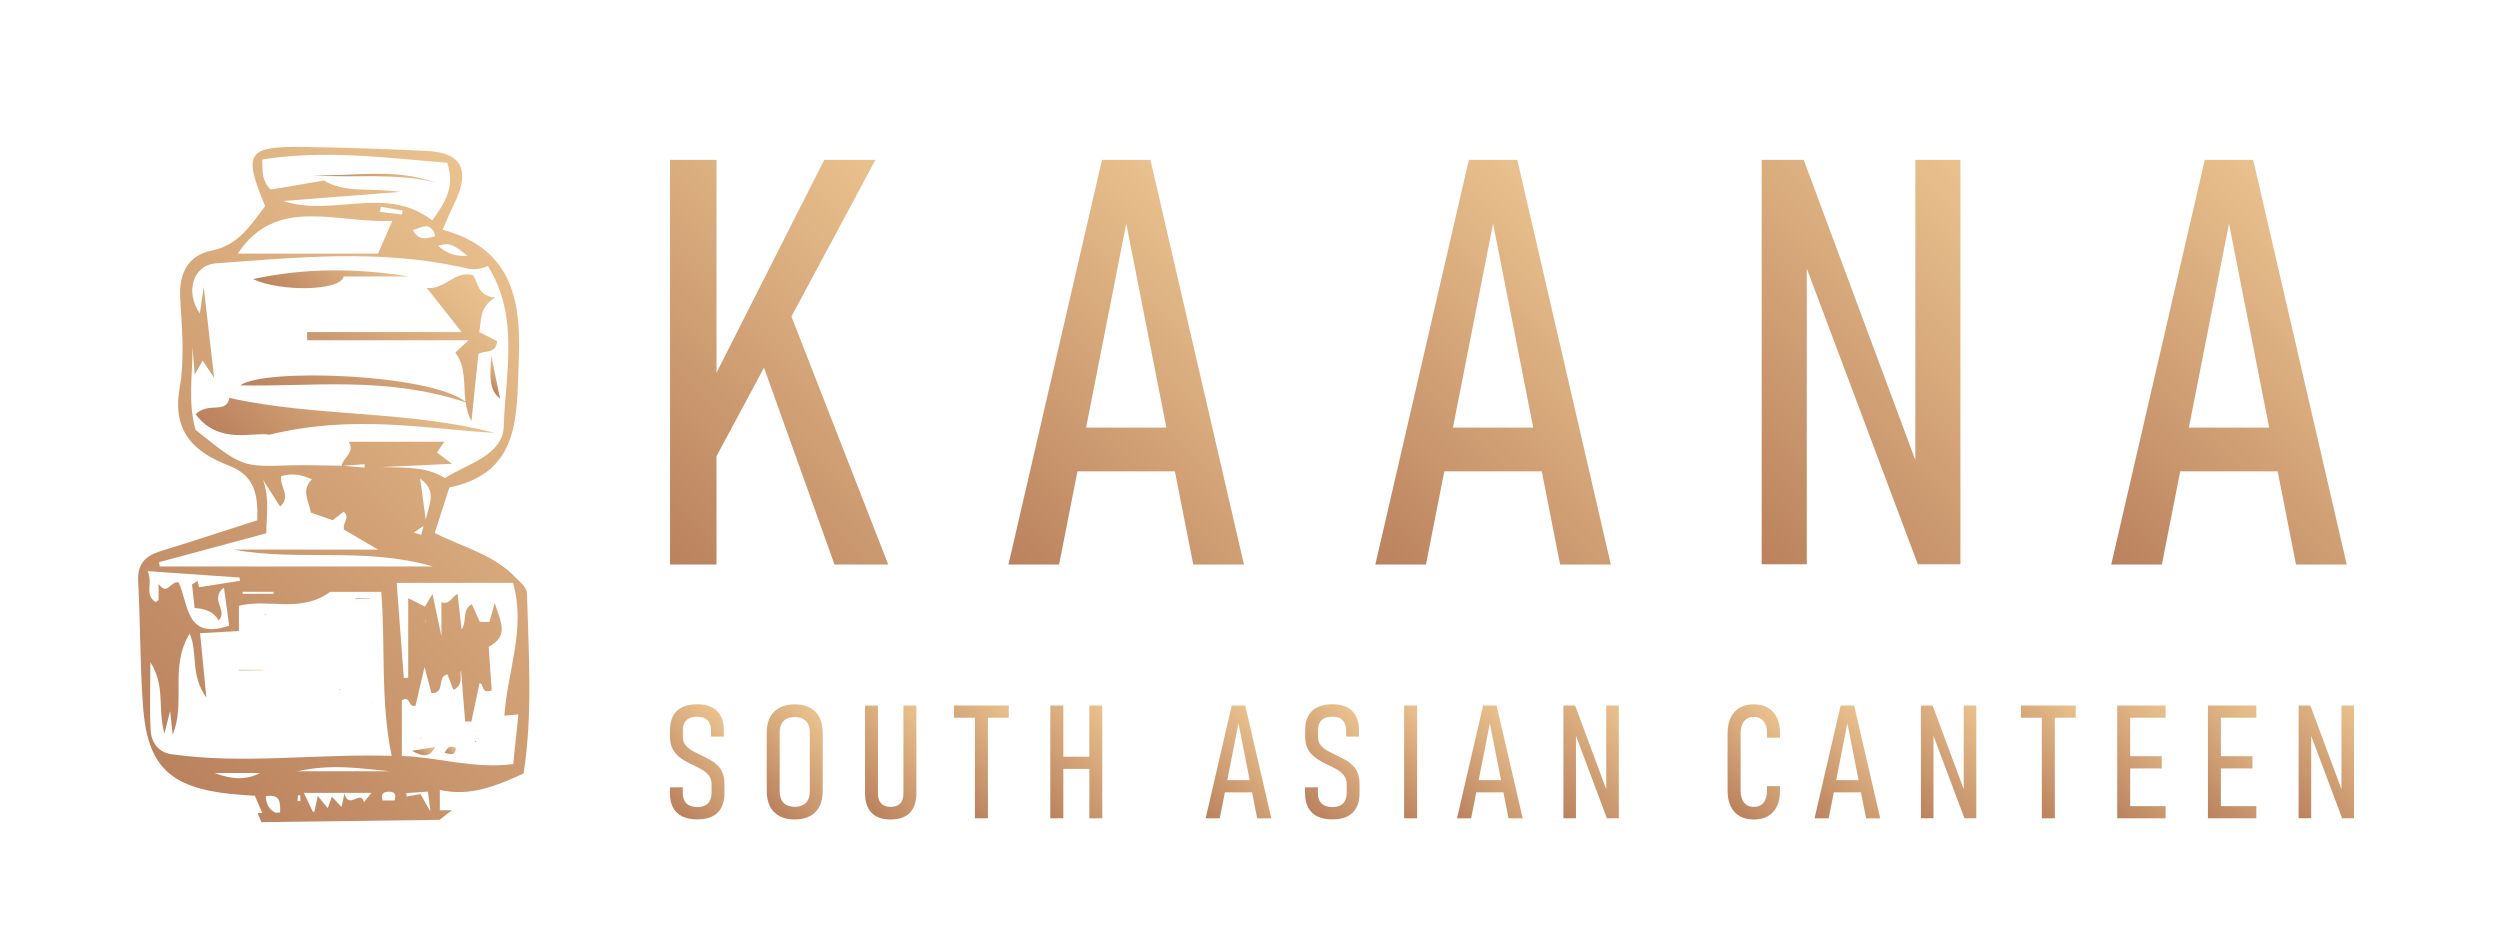 <?xml version="1.0" encoding="UTF-8"?>
<svg id="Layer_1" xmlns="http://www.w3.org/2000/svg" version="1.1" xmlns:xlink="http://www.w3.org/1999/xlink" viewBox="0 0 766 290">
  <!-- Generator: Adobe Illustrator 29.2.0, SVG Export Plug-In . SVG Version: 2.1.0 Build 22)  -->
  <defs>
    <style>
      .st0 {
        fill: url(#New_Gradient_Swatch_118);
      }

      .st1 {
        fill: url(#New_Gradient_Swatch_122);
      }

      .st2 {
        fill: url(#New_Gradient_Swatch_114);
      }

      .st3 {
        fill: url(#New_Gradient_Swatch_134);
      }

      .st4 {
        fill: url(#New_Gradient_Swatch_123);
      }

      .st5 {
        fill: url(#New_Gradient_Swatch_135);
      }

      .st6 {
        fill: url(#New_Gradient_Swatch_126);
      }

      .st7 {
        fill: url(#New_Gradient_Swatch_15);
      }

      .st8 {
        fill: url(#New_Gradient_Swatch_129);
      }

      .st9 {
        fill: url(#New_Gradient_Swatch_18);
      }

      .st10 {
        fill: url(#New_Gradient_Swatch_128);
      }

      .st11 {
        fill: url(#New_Gradient_Swatch_113);
      }

      .st12 {
        fill: url(#New_Gradient_Swatch_119);
      }

      .st13 {
        fill: url(#New_Gradient_Swatch_131);
      }

      .st14 {
        fill: url(#New_Gradient_Swatch_111);
      }

      .st15 {
        fill: url(#New_Gradient_Swatch_13);
      }

      .st16 {
        fill: url(#New_Gradient_Swatch_133);
      }

      .st17 {
        fill: url(#New_Gradient_Swatch_14);
      }

      .st18 {
        fill: url(#New_Gradient_Swatch_132);
      }

      .st19 {
        fill: url(#New_Gradient_Swatch_19);
      }

      .st20 {
        fill: url(#New_Gradient_Swatch_137);
      }

      .st21 {
        fill: url(#New_Gradient_Swatch_117);
      }

      .st22 {
        fill: url(#New_Gradient_Swatch_116);
      }

      .st23 {
        fill: url(#New_Gradient_Swatch_120);
      }

      .st24 {
        fill: url(#New_Gradient_Swatch_11);
      }

      .st25 {
        fill: url(#New_Gradient_Swatch_112);
      }

      .st26 {
        fill: url(#New_Gradient_Swatch_124);
      }

      .st27 {
        fill: url(#New_Gradient_Swatch_16);
      }

      .st28 {
        fill: url(#New_Gradient_Swatch_136);
      }

      .st29 {
        fill: url(#New_Gradient_Swatch_115);
      }

      .st30 {
        fill: url(#New_Gradient_Swatch_121);
      }

      .st31 {
        fill: url(#New_Gradient_Swatch_127);
      }

      .st32 {
        fill: url(#New_Gradient_Swatch_110);
      }

      .st33 {
        fill: url(#New_Gradient_Swatch_1);
      }

      .st34 {
        fill: url(#New_Gradient_Swatch_125);
      }

      .st35 {
        fill: url(#New_Gradient_Swatch_130);
      }

      .st36 {
        fill: url(#New_Gradient_Swatch_12);
      }

      .st37 {
        fill: url(#New_Gradient_Swatch_17);
      }
    </style>
    <linearGradient id="New_Gradient_Swatch_1" data-name="New Gradient Swatch 1" x1="202.71" y1="244.36" x2="224.46" y2="222.61" gradientUnits="userSpaceOnUse">
      <stop offset="0" stop-color="#ba825e"/>
      <stop offset="1" stop-color="#eac28e"/>
    </linearGradient>
    <linearGradient id="New_Gradient_Swatch_11" data-name="New Gradient Swatch 1" x1="232.65" y1="244.3" x2="254.36" y2="222.59" xlink:href="#New_Gradient_Swatch_1"/>
    <linearGradient id="New_Gradient_Swatch_12" data-name="New Gradient Swatch 1" x1="261.26" y1="243.26" x2="284.56" y2="219.96" xlink:href="#New_Gradient_Swatch_1"/>
    <linearGradient id="New_Gradient_Swatch_13" data-name="New Gradient Swatch 1" x1="289.47" y1="241.49" x2="311.94" y2="219.02" xlink:href="#New_Gradient_Swatch_1"/>
    <linearGradient id="New_Gradient_Swatch_14" data-name="New Gradient Swatch 1" x1="317.16" y1="246.07" x2="342.4" y2="220.83" xlink:href="#New_Gradient_Swatch_1"/>
    <linearGradient id="New_Gradient_Swatch_15" data-name="New Gradient Swatch 1" x1="367.8" y1="249.12" x2="391.13" y2="225.78" xlink:href="#New_Gradient_Swatch_1"/>
    <linearGradient id="New_Gradient_Swatch_16" data-name="New Gradient Swatch 1" x1="397.32" y1="244.36" x2="419.06" y2="222.61" xlink:href="#New_Gradient_Swatch_1"/>
    <linearGradient id="New_Gradient_Swatch_17" data-name="New Gradient Swatch 1" x1="422.58" y1="243.09" x2="441.85" y2="223.82" xlink:href="#New_Gradient_Swatch_1"/>
    <linearGradient id="New_Gradient_Swatch_18" data-name="New Gradient Swatch 1" x1="444.82" y1="249.12" x2="468.16" y2="225.78" xlink:href="#New_Gradient_Swatch_1"/>
    <linearGradient id="New_Gradient_Swatch_19" data-name="New Gradient Swatch 1" x1="474.64" y1="246.32" x2="500.39" y2="220.57" xlink:href="#New_Gradient_Swatch_1"/>
    <linearGradient id="New_Gradient_Swatch_110" data-name="New Gradient Swatch 1" x1="526.75" y1="244.08" x2="548" y2="222.83" xlink:href="#New_Gradient_Swatch_1"/>
    <linearGradient id="New_Gradient_Swatch_111" data-name="New Gradient Swatch 1" x1="554.36" y1="249.12" x2="577.7" y2="225.78" xlink:href="#New_Gradient_Swatch_1"/>
    <linearGradient id="New_Gradient_Swatch_112" data-name="New Gradient Swatch 1" x1="584.18" y1="246.32" x2="609.93" y2="220.57" xlink:href="#New_Gradient_Swatch_1"/>
    <linearGradient id="New_Gradient_Swatch_113" data-name="New Gradient Swatch 1" x1="616.37" y1="241.49" x2="638.84" y2="219.02" xlink:href="#New_Gradient_Swatch_1"/>
    <linearGradient id="New_Gradient_Swatch_114" data-name="New Gradient Swatch 1" x1="643.79" y1="245.8" x2="668.48" y2="221.11" xlink:href="#New_Gradient_Swatch_1"/>
    <linearGradient id="New_Gradient_Swatch_115" data-name="New Gradient Swatch 1" x1="671.58" y1="245.8" x2="696.27" y2="221.11" xlink:href="#New_Gradient_Swatch_1"/>
    <linearGradient id="New_Gradient_Swatch_116" data-name="New Gradient Swatch 1" x1="699.91" y1="246.32" x2="725.66" y2="220.57" xlink:href="#New_Gradient_Swatch_1"/>
    <linearGradient id="New_Gradient_Swatch_117" data-name="New Gradient Swatch 1" x1="191.01" y1="158.69" x2="284.48" y2="65.22" xlink:href="#New_Gradient_Swatch_1"/>
    <linearGradient id="New_Gradient_Swatch_118" data-name="New Gradient Swatch 1" x1="303.2" y1="167.18" x2="386.95" y2="83.43" xlink:href="#New_Gradient_Swatch_1"/>
    <linearGradient id="New_Gradient_Swatch_119" data-name="New Gradient Swatch 1" x1="415.61" y1="167.18" x2="499.36" y2="83.43" xlink:href="#New_Gradient_Swatch_1"/>
    <linearGradient id="New_Gradient_Swatch_120" data-name="New Gradient Swatch 1" x1="524.02" y1="157.14" x2="616.43" y2="64.73" xlink:href="#New_Gradient_Swatch_1"/>
    <linearGradient id="New_Gradient_Swatch_121" data-name="New Gradient Swatch 1" x1="641.1" y1="167.18" x2="724.84" y2="83.43" xlink:href="#New_Gradient_Swatch_1"/>
    <linearGradient id="New_Gradient_Swatch_122" data-name="New Gradient Swatch 1" x1="38.22" y1="223.42" x2="176.14" y2="85.51" xlink:href="#New_Gradient_Swatch_1"/>
    <linearGradient id="New_Gradient_Swatch_123" data-name="New Gradient Swatch 1" x1="84.17" y1="151.42" x2="127.28" y2="108.31" xlink:href="#New_Gradient_Swatch_1"/>
    <linearGradient id="New_Gradient_Swatch_124" data-name="New Gradient Swatch 1" x1="89.24" y1="97.25" x2="113.52" y2="72.97" xlink:href="#New_Gradient_Swatch_1"/>
    <linearGradient id="New_Gradient_Swatch_125" data-name="New Gradient Swatch 1" x1="94.07" y1="138.52" x2="146.63" y2="85.96" xlink:href="#New_Gradient_Swatch_1"/>
    <linearGradient id="New_Gradient_Swatch_126" data-name="New Gradient Swatch 1" x1="149.18" y1="118.2" x2="154.52" y2="112.86" xlink:href="#New_Gradient_Swatch_1"/>
    <linearGradient id="New_Gradient_Swatch_127" data-name="New Gradient Swatch 1" x1="82.21" y1="137.07" x2="82.41" y2="136.87" xlink:href="#New_Gradient_Swatch_1"/>
    <linearGradient id="New_Gradient_Swatch_128" data-name="New Gradient Swatch 1" x1="75.05" y1="207.21" x2="78.84" y2="203.41" xlink:href="#New_Gradient_Swatch_1"/>
    <linearGradient id="New_Gradient_Swatch_129" data-name="New Gradient Swatch 1" x1="109.99" y1="184.57" x2="112.27" y2="182.29" xlink:href="#New_Gradient_Swatch_1"/>
    <linearGradient id="New_Gradient_Swatch_130" data-name="New Gradient Swatch 1" x1="113.88" y1="215.33" x2="114.22" y2="214.99" xlink:href="#New_Gradient_Swatch_1"/>
    <linearGradient id="New_Gradient_Swatch_131" data-name="New Gradient Swatch 1" x1="103.97" y1="211.46" x2="104.24" y2="211.19" xlink:href="#New_Gradient_Swatch_1"/>
    <linearGradient id="New_Gradient_Swatch_132" data-name="New Gradient Swatch 1" x1="81.19" y1="188.57" x2="81.47" y2="188.29" xlink:href="#New_Gradient_Swatch_1"/>
    <linearGradient id="New_Gradient_Swatch_133" data-name="New Gradient Swatch 1" x1="127.82" y1="231.65" x2="131.97" y2="227.5" xlink:href="#New_Gradient_Swatch_1"/>
    <linearGradient id="New_Gradient_Swatch_134" data-name="New Gradient Swatch 1" x1="136.88" y1="231.28" x2="139.37" y2="228.79" xlink:href="#New_Gradient_Swatch_1"/>
    <linearGradient id="New_Gradient_Swatch_135" data-name="New Gradient Swatch 1" x1="145.54" y1="227.32" x2="145.85" y2="227.01" xlink:href="#New_Gradient_Swatch_1"/>
    <linearGradient id="New_Gradient_Swatch_136" data-name="New Gradient Swatch 1" x1="128.75" y1="226.29" x2="129.01" y2="226.03" xlink:href="#New_Gradient_Swatch_1"/>
    <linearGradient id="New_Gradient_Swatch_137" data-name="New Gradient Swatch 1" x1="105.68" y1="63.67" x2="123.38" y2="45.96" xlink:href="#New_Gradient_Swatch_1"/>
  </defs>
  <path class="st33" d="M219.82,234.46c-.66-.63-1.39-1.17-2.19-1.62-.8-.45-1.61-.87-2.44-1.25-1-.48-1.95-.96-2.86-1.44-.91-.48-1.66-1.07-2.23-1.76-.58-.69-.87-1.59-.87-2.72v-1.92c0-1.36.37-2.4,1.12-3.1.74-.7,1.85-1.06,3.3-1.06s2.44.37,3.14,1.1c.7.74,1.05,1.83,1.07,3.29v1.71h3.92v-1.81c0-2.65-.69-4.66-2.06-6.03-1.37-1.37-3.39-2.06-6.07-2.06s-4.82.67-6.24,2.02c-1.42,1.35-2.13,3.34-2.13,5.97v1.85c0,1.38.22,2.54.65,3.49.44.95,1.01,1.75,1.72,2.4.71.65,1.5,1.21,2.37,1.69.86.48,1.74.92,2.63,1.33.94.43,1.81.89,2.61,1.38.81.49,1.47,1.08,1.99,1.77.51.69.77,1.57.77,2.65v2.52c0,1.46-.37,2.56-1.1,3.31-.74.74-1.82,1.12-3.24,1.12s-2.59-.37-3.35-1.12c-.76-.75-1.13-1.85-1.12-3.31v-1.64l-3.95.02v1.71c0,1.78.32,3.27.95,4.47.63,1.21,1.58,2.11,2.83,2.72,1.25.61,2.8.92,4.64.92,2.72,0,4.79-.69,6.19-2.06,1.4-1.37,2.1-3.39,2.1-6.05v-2.68c0-1.36-.19-2.52-.58-3.47-.39-.95-.91-1.74-1.57-2.37Z"/>
  <path class="st24" d="M248.15,216.83c-1.28-.67-2.82-1.01-4.65-1.01s-3.35.34-4.63,1.01c-1.28.67-2.26,1.66-2.94,2.95-.67,1.29-1.01,2.87-1.01,4.74v17.87c0,1.85.34,3.43,1.01,4.72.67,1.29,1.65,2.28,2.94,2.96,1.28.68,2.83,1.02,4.63,1.02s3.37-.34,4.65-1.02c1.28-.68,2.25-1.67,2.92-2.96.67-1.29,1.01-2.86,1.01-4.72v-17.87c0-1.87-.34-3.45-1.01-4.74-.67-1.29-1.65-2.27-2.92-2.95ZM248.12,242.56c0,1.46-.4,2.6-1.21,3.42-.81.82-1.94,1.24-3.4,1.24s-2.61-.41-3.41-1.24c-.8-.82-1.2-1.96-1.2-3.42v-18.21c0-1.49.4-2.64,1.2-3.44.8-.81,1.93-1.21,3.41-1.21s2.59.41,3.4,1.21c.81.81,1.21,1.96,1.21,3.44v18.21Z"/>
  <path class="st36" d="M276.81,243.15c0,1.33-.33,2.34-.98,3.03-.66.69-1.64,1.03-2.94,1.03s-2.23-.34-2.89-1.03c-.66-.69-.99-1.7-.99-3.03v-26.98h-3.97v26.79c0,2.68.66,4.7,1.99,6.07,1.32,1.37,3.27,2.06,5.86,2.06s4.56-.69,5.89-2.06c1.33-1.37,2-3.39,2-6.07v-26.79h-3.97v26.98Z"/>
  <polygon class="st15" points="292.31 219.91 298.71 219.91 298.71 250.73 302.7 250.73 302.7 219.91 309.09 219.91 309.09 216.17 292.31 216.17 292.31 219.91"/>
  <polygon class="st17" points="333.77 231.86 325.81 231.86 325.81 216.17 321.81 216.17 321.81 250.73 325.81 250.73 325.81 235.59 333.77 235.59 333.77 250.73 337.74 250.73 337.74 216.17 333.77 216.17 333.77 231.86"/>
  <path class="st7" d="M377.4,216.17l-7.99,34.56h4.33l1.57-7.96h8.32l1.57,7.96h4.33l-7.99-34.56h-4.14ZM376.04,239.04l3.43-17.42,3.43,17.42h-6.85Z"/>
  <path class="st27" d="M414.42,234.46c-.66-.63-1.38-1.17-2.19-1.62-.8-.45-1.61-.87-2.44-1.25-1-.48-1.95-.96-2.86-1.44-.91-.48-1.66-1.07-2.23-1.76-.58-.69-.87-1.59-.87-2.72v-1.92c0-1.36.37-2.4,1.12-3.1.75-.7,1.85-1.06,3.31-1.06s2.44.37,3.14,1.1c.7.74,1.05,1.83,1.07,3.29v1.71h3.92v-1.81c0-2.65-.68-4.66-2.06-6.03-1.37-1.37-3.39-2.06-6.07-2.06s-4.82.67-6.24,2.02c-1.42,1.35-2.12,3.34-2.12,5.97v1.85c0,1.38.22,2.54.65,3.49.44.95,1.01,1.75,1.73,2.4.71.65,1.5,1.21,2.36,1.69.86.48,1.74.92,2.63,1.33.93.43,1.81.89,2.61,1.38.81.49,1.47,1.08,1.98,1.77.52.69.77,1.57.77,2.65v2.52c0,1.46-.37,2.56-1.11,3.31-.74.74-1.82,1.12-3.24,1.12s-2.59-.37-3.35-1.12c-.76-.75-1.13-1.85-1.12-3.31v-1.64l-3.95.02v1.71c0,1.78.32,3.27.95,4.47.63,1.21,1.58,2.11,2.83,2.72,1.25.61,2.8.92,4.63.92,2.73,0,4.79-.69,6.19-2.06,1.4-1.37,2.11-3.39,2.11-6.05v-2.68c0-1.36-.2-2.52-.58-3.47-.39-.95-.91-1.74-1.57-2.37Z"/>
  <rect class="st37" x="430.22" y="216.17" width="3.99" height="34.56"/>
  <path class="st9" d="M454.42,216.17l-7.99,34.56h4.33l1.57-7.96h8.32l1.57,7.96h4.33l-7.99-34.56h-4.14ZM453.06,239.04l3.43-17.42,3.43,17.42h-6.85Z"/>
  <polygon class="st19" points="492.15 241.81 482.62 216.17 479.03 216.17 479.03 250.71 482.88 250.71 482.88 225.46 492.36 250.71 496 250.71 496 216.17 492.15 216.17 492.15 241.81"/>
  <path class="st32" d="M541.73,216.86c-1.2-.7-2.65-1.05-4.36-1.05s-3.14.35-4.34,1.05c-1.2.7-2.11,1.7-2.75,3.02-.63,1.32-.95,2.92-.95,4.8v17.57c0,1.87.32,3.46.95,4.78.63,1.32,1.55,2.32,2.75,3.02,1.19.7,2.64,1.05,4.34,1.05s3.17-.35,4.36-1.05c1.19-.7,2.11-1.7,2.73-3.02.63-1.31.94-2.91.94-4.78v-1.38h-3.99v1.38c0,1.58-.35,2.81-1.05,3.68-.7.87-1.7,1.31-2.99,1.31s-2.26-.44-2.97-1.31c-.71-.87-1.07-2.1-1.07-3.68v-17.57c0-1.6.36-2.84,1.07-3.71.71-.87,1.7-1.31,2.97-1.31.87,0,1.61.2,2.21.59.6.4,1.06.96,1.37,1.7.31.74.46,1.64.46,2.7v1.38h3.99v-1.38c0-1.87-.31-3.46-.94-4.78-.63-1.31-1.54-2.32-2.73-3.02Z"/>
  <path class="st14" d="M563.97,216.17l-7.99,34.56h4.33l1.57-7.96h8.32l1.57,7.96h4.33l-7.99-34.56h-4.14ZM562.61,239.04l3.43-17.42,3.43,17.42h-6.85Z"/>
  <polygon class="st25" points="601.69 241.81 592.16 216.17 588.57 216.17 588.57 250.71 592.42 250.71 592.42 225.46 601.91 250.71 605.54 250.71 605.54 216.17 601.69 216.17 601.69 241.81"/>
  <polygon class="st11" points="619.22 219.91 625.61 219.91 625.61 250.73 629.6 250.73 629.6 219.91 636 219.91 636 216.17 619.22 216.17 619.22 219.91"/>
  <polygon class="st2" points="651.07 216.17 648.72 216.17 648.72 250.73 651.07 250.73 652.69 250.73 663.55 250.73 663.55 247 652.69 247 652.69 235.45 662.36 235.45 662.36 231.7 652.69 231.7 652.69 219.91 663.55 219.91 663.55 216.17 652.69 216.17 651.07 216.17"/>
  <polygon class="st29" points="678.86 216.17 676.51 216.17 676.51 250.73 678.86 250.73 680.48 250.73 691.34 250.73 691.34 247 680.48 247 680.48 235.45 690.15 235.45 690.15 231.7 680.48 231.7 680.48 219.91 691.34 219.91 691.34 216.17 680.48 216.17 678.86 216.17"/>
  <polygon class="st22" points="717.42 216.17 717.42 241.81 707.89 216.17 704.3 216.17 704.3 250.71 708.15 250.71 708.15 225.46 717.63 250.71 721.27 250.71 721.27 216.17 717.42 216.17"/>
  <polygon class="st21" points="242.5 96.98 268.24 48.98 252.55 48.98 219.54 114.2 219.54 48.98 205.3 48.98 205.3 172.98 219.54 172.98 219.54 139.79 234.09 112.66 255.7 172.98 272.16 172.98 242.5 96.98"/>
  <path class="st0" d="M381.15,172.98l-28.66-124h-14.84l-28.66,124h15.52l5.62-28.57h29.86l5.62,28.57h15.52ZM332.78,131.02l12.3-62.51,12.3,62.51h-24.6Z"/>
  <path class="st12" d="M493.56,172.98l-28.66-124h-14.84l-28.66,124h15.52l5.62-28.57h29.86l5.62,28.57h15.52ZM445.18,131.02l12.3-62.51,12.3,62.51h-24.6Z"/>
  <polygon class="st23" points="600.67 48.98 586.86 48.98 586.86 140.97 552.66 48.98 539.78 48.98 539.78 172.89 553.6 172.89 553.6 82.28 587.62 172.89 600.67 172.89 600.67 48.98"/>
  <path class="st30" d="M719.04,172.98l-28.66-124h-14.84l-28.66,124h15.52l5.62-28.57h29.86l5.62,28.57h15.52ZM670.67,131.02l12.3-62.51,12.3,62.51h-24.6Z"/>
  <path class="st1" d="M157.98,176.97c-6.69-7.12-16.09-9.23-24.78-13.67,1.45-4.51,2.79-8.68,4.47-13.92,21.84-4.63,20.58-21.57,21.3-39.43.78-19.25-2.86-33.92-23.34-39.59,1.59-3.6,2.44-5.73,3.46-7.78,4.6-9.26,3.63-15.77-8.38-16.34-12.35-.59-24.71-1.02-37.07-1.21-18.01-.28-19.24,1.64-12.39,18.14-4.46,5.69-8.03,11.95-16.4,13.61-7.11,1.41-10.07,6.84-9.64,14.47.52,9.22,1.42,18.71-.17,27.68-2.38,13.41,4.59,19.71,15.15,23.76,8.11,3.11,8.84,9.16,8.64,16.72-9.97,3.19-19.8,6.44-29.7,9.48-4.7,1.45-7.09,3.97-6.8,9.27.68,12.69.55,25.42,1.47,38.09,1.34,18.53,8.19,25.06,27.08,27.03,2.42.25,4.85.37,7.21.54.83,1.92,1.57,3.63,2.28,5.27l-1.46.04.84,1.94.36.83,54.55-.7.63-.49,3.17-2.44h-3.7v-6.24c9.22,2.12,17.26-1.2,25.67-5.03,2.83-18.16,1.54-36.61,1.04-55.03-.06-2.17-1.99-3.42-3.48-5.01ZM143.24,78.38c-3.91.26-6.37-.79-8.98-3.03,4-1.59,5.98.81,8.98,3.03ZM80.38,48.86c19.14-3.03,38-.5,56.65,1.02,2.44,7.34-.56,12.09-4.6,17.65-14.22-11.02-30.46-.88-45.61-5.95,10.85-.84,21.71-1.69,35.8-2.78-9.92-1.36-17,.41-23.35-3.49-5.45.93-11.08,1.89-16.31,2.78-2.69-2.61-2.56-5.24-2.59-9.23ZM133.4,72.31c-2.96,1.01-5.16,1.3-6.91-1.78,2.77-.88,5.42-2.93,6.91,1.78ZM123.36,64.51c-.06.4-.13.8-.19,1.2-2.25-.26-4.51-.53-6.76-.79.1-.52.2-1.04.29-1.56,2.22.38,4.44.76,6.66,1.14ZM120.21,67.68c-1.82,4.15-2.84,6.48-4.39,10.02h-42.96c11.8-17.81,29.83-9.25,47.34-10.02ZM59.91,131.66c-2.41-8.48-.86-17.22-.91-25.27.14,1.75.32,4.12.66,8.39,1.43-2.54,1.96-3.48,2.43-4.32.45.67,1.12,1.68,3.52,5.3-1.17-10.2-2-17.48-3.19-27.84-.68,4.72-.92,6.38-1.18,8.13-4.51-6.34-2.3-14.83,5.01-15.37,24.74-1.82,49.59-4.26,74.24.99,2.76.59,5.3,1.56,9-.19,9.76,15.71,5.36,32.92,4.86,49.11-.27,8.96-11.09,11.49-18.06,15.89-5.28-3.31-10.92-3.23-19.54-3.36,8.74-.41,14.44-.67,21.72-1.01-2.46-1.85-3.52-2.65-4.57-3.44.59-.88,1.1-1.64,2.23-3.33h-29.29c2.05,3.28-1.67,4.75-2.18,7.37-5.24-.05-10.47-.29-15.69-.13-14.81.48-14.81.54-29.08-10.91ZM128.74,146.63c5.2,3.84,2.86,7.43,1.7,12.59-.65-4.83-1.08-8-1.7-12.59ZM129.77,161.18c-.38,1.49-.54,2.1-.7,2.71-.54-.17-1.07-.34-2.27-.72,1.09-.73,1.64-1.1,2.97-1.99ZM111.71,142.24c0,.34,0,.68,0,1.02-2.23-.18-4.45-.36-6.68-.54,2.23-.16,4.46-.32,6.68-.48ZM81.6,163.38c-.08-4.53,1.14-10.3-1-16.33,1.69,2.63,3.37,5.27,5.22,8.15,3.59-3.18-.37-6.25.39-9.32,3.13-.94,6.1-.52,9.36.99-3.43,3.39-.89,6.65-.32,10.19,2.35.82,4.49,1.56,6.68,2.33,1.25-.97,2.34-1.81,3.37-2.61,2.12,1.83-.46,3.42.09,5.48,2.35,1.38,4.93,2.9,10.44,6.14h-44.17c19.71,3.68,39.85-.92,61.02,5.16H48.93c-.06-.44-.12-.88-.19-1.31,10.52-2.83,21.04-5.67,32.86-8.85ZM128.85,243.32c-1.49.25-2.89.48-4.28.71-.02-.34-.05-.68-.07-1.02,2.06-.14,4.11-.29,6.61-.46.19,1.49.36,2.81.74,5.75-.06,0-.12,0-.18,0-1.42-2.51-2.06-3.65-2.81-4.97ZM81.41,243.97c4.53-.76,4.47,1.86,4.43,4.98-.5.01-1.01.03-1.51.04-1.91-1.04-2.72-2.52-2.92-5.02ZM91.35,243.65l.66.05v1.81c-.29-.05-.58-.1-.88-.15.07-.57.14-1.14.22-1.71ZM91.14,236.32c10.96-2.42,19.69-.76,28.44,0h-28.44ZM95.84,248.7c-1.03-2.18-1.78-3.76-2.73-5.76h20.69c-.75.94-1.49,1.86-2.29,2.86-.95-4.03-4.69,2.51-5.97-2.69-.44,2.03-.6,2.8-.89,4.13-1.02-1.08-1.86-1.97-2.97-3.14-.46,1.29-.81,2.26-1.26,3.53-.99-1.22-1.77-2.19-3.04-3.75-.37,1.69-.63,2.86-1.06,4.81-.16,0-.33,0-.49,0ZM120.9,245.26h-3.66c-.62-2.01.15-2.63,1.84-2.68,1.8-.06,2.38.71,1.82,2.68ZM83.84,181.94h-9.46l-.1-.62h9.56v.62ZM45.22,175c10.29.71,19.22,1.33,28.15,1.95.05.34.11.67.16,1.01-3.87.61-7.73,1.22-12.51,1.97l.02.07c-.04-.15-.29-1.09-.53-2.03-.56.38-1.11.76-1.67,1.14.26,2.34.51,4.68.79,7.19,3.26.21,5.87,1.13,7.38,3.79,2.97-3.08-2.95-6.41,1.6-10.08.61,4.46,1.1,7.96,1.61,11.69-13.66,4.76-12.44-7.37-15.55-13.29-2.69-.26-3.3,4.22-6.07.52v4.94c-.51.29-.92.65-1.03.57-3.41-2.36-.6-5.73-2.35-9.43ZM46.16,223.87c-.33-6.38-.09-12.8-.09-20.97,4.67,7.23,2.14,13.89,4.3,21.9.89-3.52,1.28-5.08,1.76-6.96.27,2.59.52,4.93.77,7.28,4.13-9.89-1.05-20.76,5.21-30.97,2.6,5.8.06,12.59,5.13,19.61-.76-7.69-1.31-13.34-1.94-19.74,4.15-.23,7.83-.44,11.9-.67v-7.73c9.06-2.34,18.93,2.39,27.97-4.28h15.64c1.35,16.58-.33,33.21,3.21,50.26-23.29-.71-45.43,2.65-67.57-.52-3.81-.54-6.09-3.53-6.28-7.22ZM65.69,236.84h14.04c-4.09,2.08-8.12,2.2-14.04,0ZM157.26,234.12c-11.94,1.56-23.02-2.11-34.13-2.5v-17.1c2.94-1.47,1.63,2.3,4.18,1.71.68-2.92,1.45-6.18,2.77-11.82,1.19,4.46,1.67,6.26,2.12,7.98,4.48.01,1.47-4.95,4.88-5.8.56,1.44,1.13,2.93,1.86,4.8,3.32-1.65,1.73-4.51,2.32-6.01.39,4.86.82,10.27,1.26,15.68.64.01,1.28.03,1.91.04.83-3.88,1.66-7.77,2.51-11.8,1.43.14.37,3.5,3.71,2.22-.29-4.27-.6-8.88-.91-13.35,6.25-3.26,3.75-7.48,1.85-13.38-.88,3.11-1.3,4.58-1.64,5.78h-2.94v-.06c-.77-1.74-1.56-3.46-2.43-5.37-3.18,1.74-1.29,4.77-3.15,7.78-.45-4.06-.81-7.24-1.22-10.9-1.9.82-2.49,3.56-4.96,2.45v10.47c-.76-3.62-1.6-7.58-2.73-12.96-1.14,1.91-1.71,2.87-2.32,3.89-1.67-.85-3.07-1.56-5.13-2.61v24.41c-.45.02-.89.03-1.34.05-.73-9.7-1.45-19.4-2.18-29.13h35.65c3.98,14.06-1.73,27.05-2.66,40.7,1.65-.15,2.73-.25,4.29-.39-.53,5.13-1.04,9.99-1.58,15.2ZM130.31,190.57v-.45s.22.23.22.23l-.22.22Z"/>
  <path class="st4" d="M151.65,132.67c-26.59-7-54.37-4.79-81.38-10.75-.94,5.1-6.25,1.06-10.33,4.99,7.11,9.55,17.81,5.33,22.6,6.28,25.85-6.27,47.46-1.85,69.11-.53Z"/>
  <path class="st26" d="M105.3,84.71h19.97c-15.99-2.58-31.9-2.65-47.76.8,8.38,3.97,26.93,3.68,27.8-.8Z"/>
  <path class="st34" d="M142.67,123.24c.27,1.93.77,3.88,1.78,5.82.82-7.9,1.48-14.23,2.14-20.6,1.88-1.2,5.33.12,5.74-3.93-1.73-.88-3.56-1.81-5.49-2.79.73-3.6-.1-7.52,4.86-10.57-5.26-.52-5.17-4.31-6.71-6.85-5.78-1.55-8.56,4.52-14.21,3.91,3.64,4.61,6.49,8.22,10.67,13.52h-47.39c.02.84.04,1.67.06,2.51h49.44c-2.1,1.95-2.98,2.77-4.05,3.76,3.39,4.51,2.41,9.71,3.14,15.09-10.73-8.55-61.7-10.45-69.04-5.04,21.87.5,44.18-2.96,69.05,5.18Z"/>
  <path class="st6" d="M153.22,122.18c-.67-3.29-1.33-6.57-2.7-13.33-.44,7.08-.65,10.52,2.7,13.33Z"/>
  <polygon class="st31" points="82.25 137.1 82.51 136.97 82.25 136.83 82.25 137.1"/>
  <path class="st10" d="M80.67,205.23h-7.46v.15h7.46v-.15Z"/>
  <path class="st8" d="M113.33,183.53v-.2h-4.41l.03.2h4.38Z"/>
  <polygon class="st35" points="114.29 215.08 114.27 215.03 113.82 215.24 113.84 215.29 114.29 215.08"/>
  <polygon class="st13" points="103.99 211.15 103.94 211.43 104.39 211.33 103.99 211.15"/>
  <polygon class="st18" points="81.41 188.23 80.98 188.36 81.65 188.54 81.41 188.23"/>
  <path class="st16" d="M133.35,228.88c-2.33.38-3.91.64-7.14,1.16,3.72,1.98,5.39,1.97,7.14-1.16Z"/>
  <path class="st3" d="M136.29,230.69c1.8.31,3.16,1.04,3.44-1.53-1.28-.55-2.39-.91-3.44,1.53Z"/>
  <polygon class="st5" points="145.48 227.02 145.52 227.3 145.92 227.3 145.87 227.03 145.48 227.02"/>
  <polygon class="st28" points="128.76 226 128.71 226.25 129.14 226.17 128.76 226"/>
  <path class="st20" d="M133.37,55.95c-12.33-4.59-25.1-1.84-37.67-2.27,12.54,1.03,25.27-.96,37.67,2.27Z"/>
</svg>